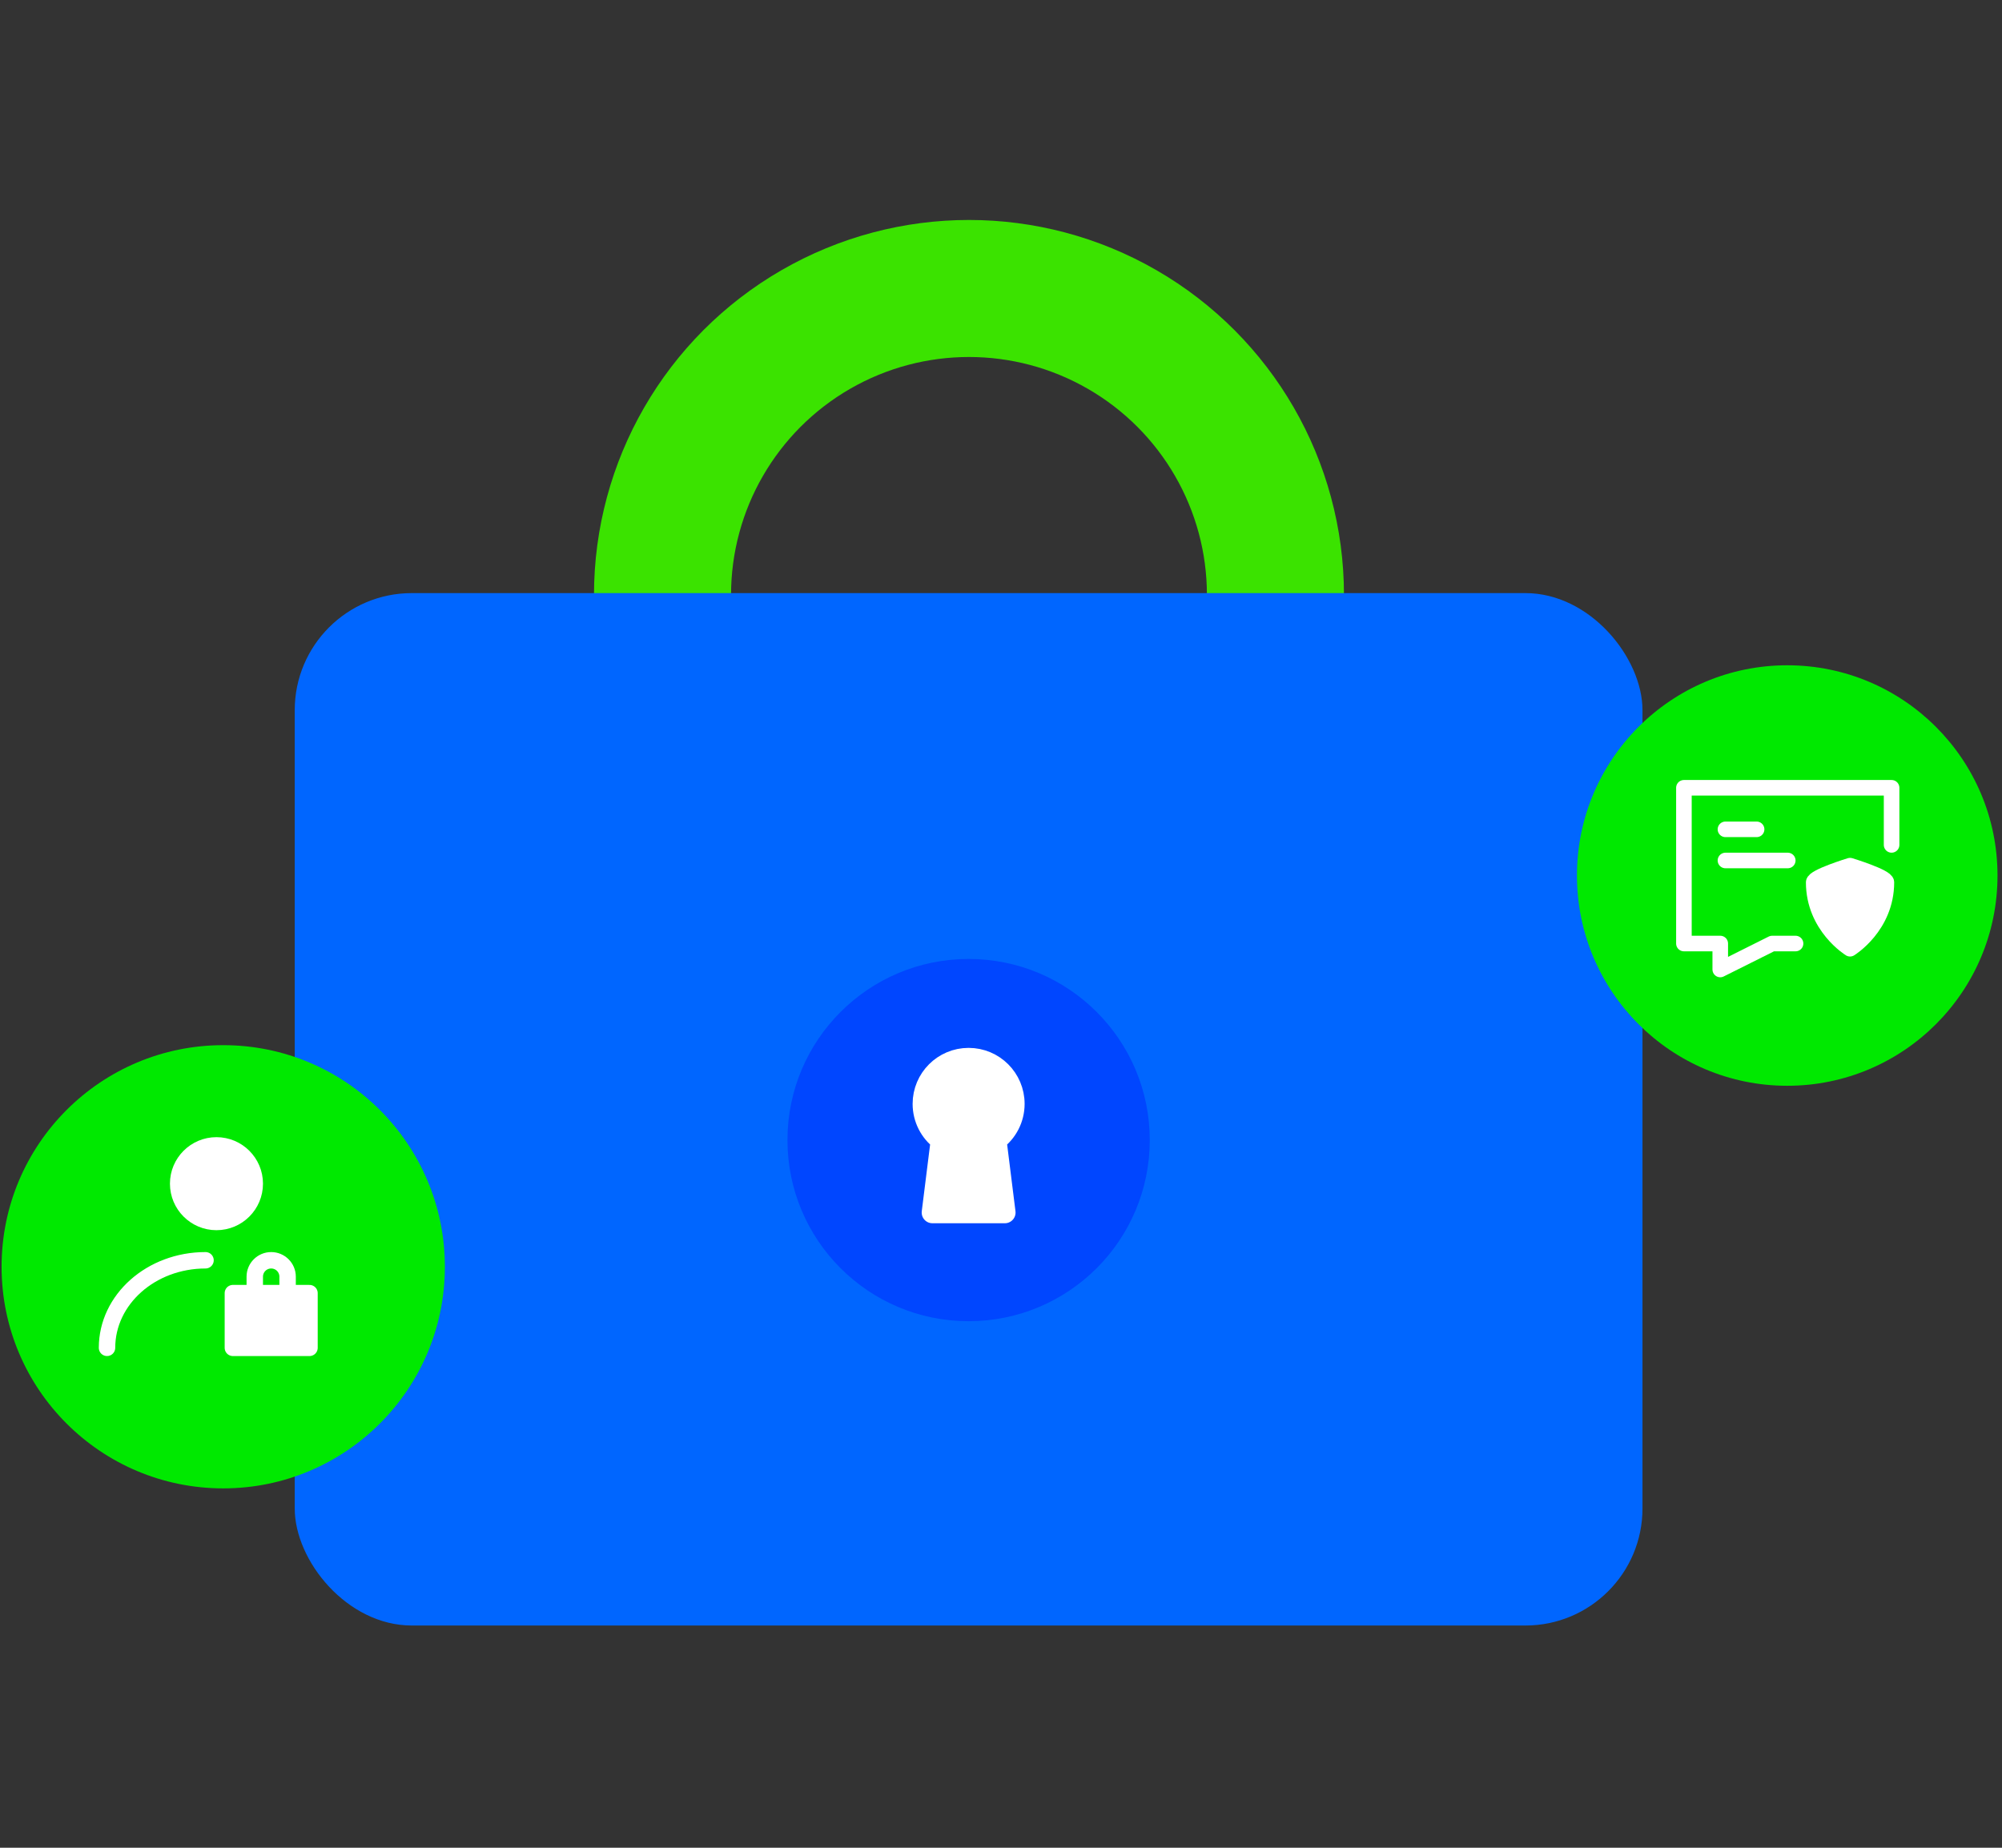 <svg width="182" height="168" viewBox="0 0 182 168" fill="none" xmlns="http://www.w3.org/2000/svg">
<rect x="0" y="0" width="182" height="168" fill="#333333" stroke="none"/>
<circle cx="88.089" cy="54.089" r="27.86" stroke="#3BE300" stroke-width="12.459"/>
<rect x="26.794" y="53.926" width="122.523" height="93.868" rx="10.642" fill="#0066FF"/>
<path fill-rule="evenodd" clip-rule="evenodd" d="M88.056 120.126C97.151 120.126 104.524 112.753 104.524 103.658C104.524 94.562 97.151 87.189 88.056 87.189C78.961 87.189 71.588 94.562 71.588 103.658C71.588 112.753 78.961 120.126 88.056 120.126Z" fill="#0046FF"/>
<path d="M88.056 96.248C85.782 96.248 83.939 98.091 83.939 100.365C83.939 101.712 84.586 102.908 85.586 103.659L84.763 110.246H91.35L90.527 103.659C91.526 102.908 92.173 101.712 92.173 100.365C92.173 98.091 90.33 96.248 88.056 96.248Z" fill="white" stroke="white" stroke-width="1.947" stroke-linecap="round" stroke-linejoin="round"/>
<circle cx="162.476" cy="79.604" r="19.116" fill="#00E900"/>
<path d="M163.231 85.787H161.107L156.387 88.147V85.787H153.083V71.627H171.963V76.819" stroke="white" stroke-width="1.416" stroke-linecap="round" stroke-linejoin="round"/>
<path d="M164.882 80.217C164.882 79.714 168.186 78.707 168.186 78.707C168.186 78.707 171.49 79.714 171.49 80.217C171.49 84.245 168.186 86.259 168.186 86.259C168.186 86.259 164.882 84.245 164.882 80.217Z" fill="white" stroke="white" stroke-width="1.416" stroke-linecap="round" stroke-linejoin="round"/>
<path d="M156.859 75.404H158.275H159.691" stroke="white" stroke-width="1.416" stroke-linecap="round" stroke-linejoin="round"/>
<path d="M156.859 78.236H159.691H162.523" stroke="white" stroke-width="1.416" stroke-linecap="round" stroke-linejoin="round"/>
<circle cx="20.293" cy="115.176" r="20.149" fill="#00E900"/>
<path d="M19.678 111.104C21.602 111.104 23.161 109.545 23.161 107.621C23.161 105.698 21.602 104.139 19.678 104.139C17.755 104.139 16.196 105.698 16.196 107.621C16.196 109.545 17.755 111.104 19.678 111.104Z" fill="white" stroke="white" stroke-width="1.493" stroke-linecap="round" stroke-linejoin="round"/>
<path d="M9.729 122.546C9.729 118.15 13.738 114.586 18.684 114.586" stroke="white" stroke-width="1.493" stroke-linecap="round" stroke-linejoin="round"/>
<path d="M28.136 117.572H21.171V122.547H28.136V117.572Z" fill="white" stroke="white" stroke-width="1.493" stroke-linecap="round" stroke-linejoin="round"/>
<path d="M26.146 117.571V116.078C26.146 115.254 25.478 114.586 24.653 114.586C23.829 114.586 23.161 115.254 23.161 116.078V117.571" stroke="white" stroke-width="1.493" stroke-linecap="round" stroke-linejoin="round"/>
</svg>
